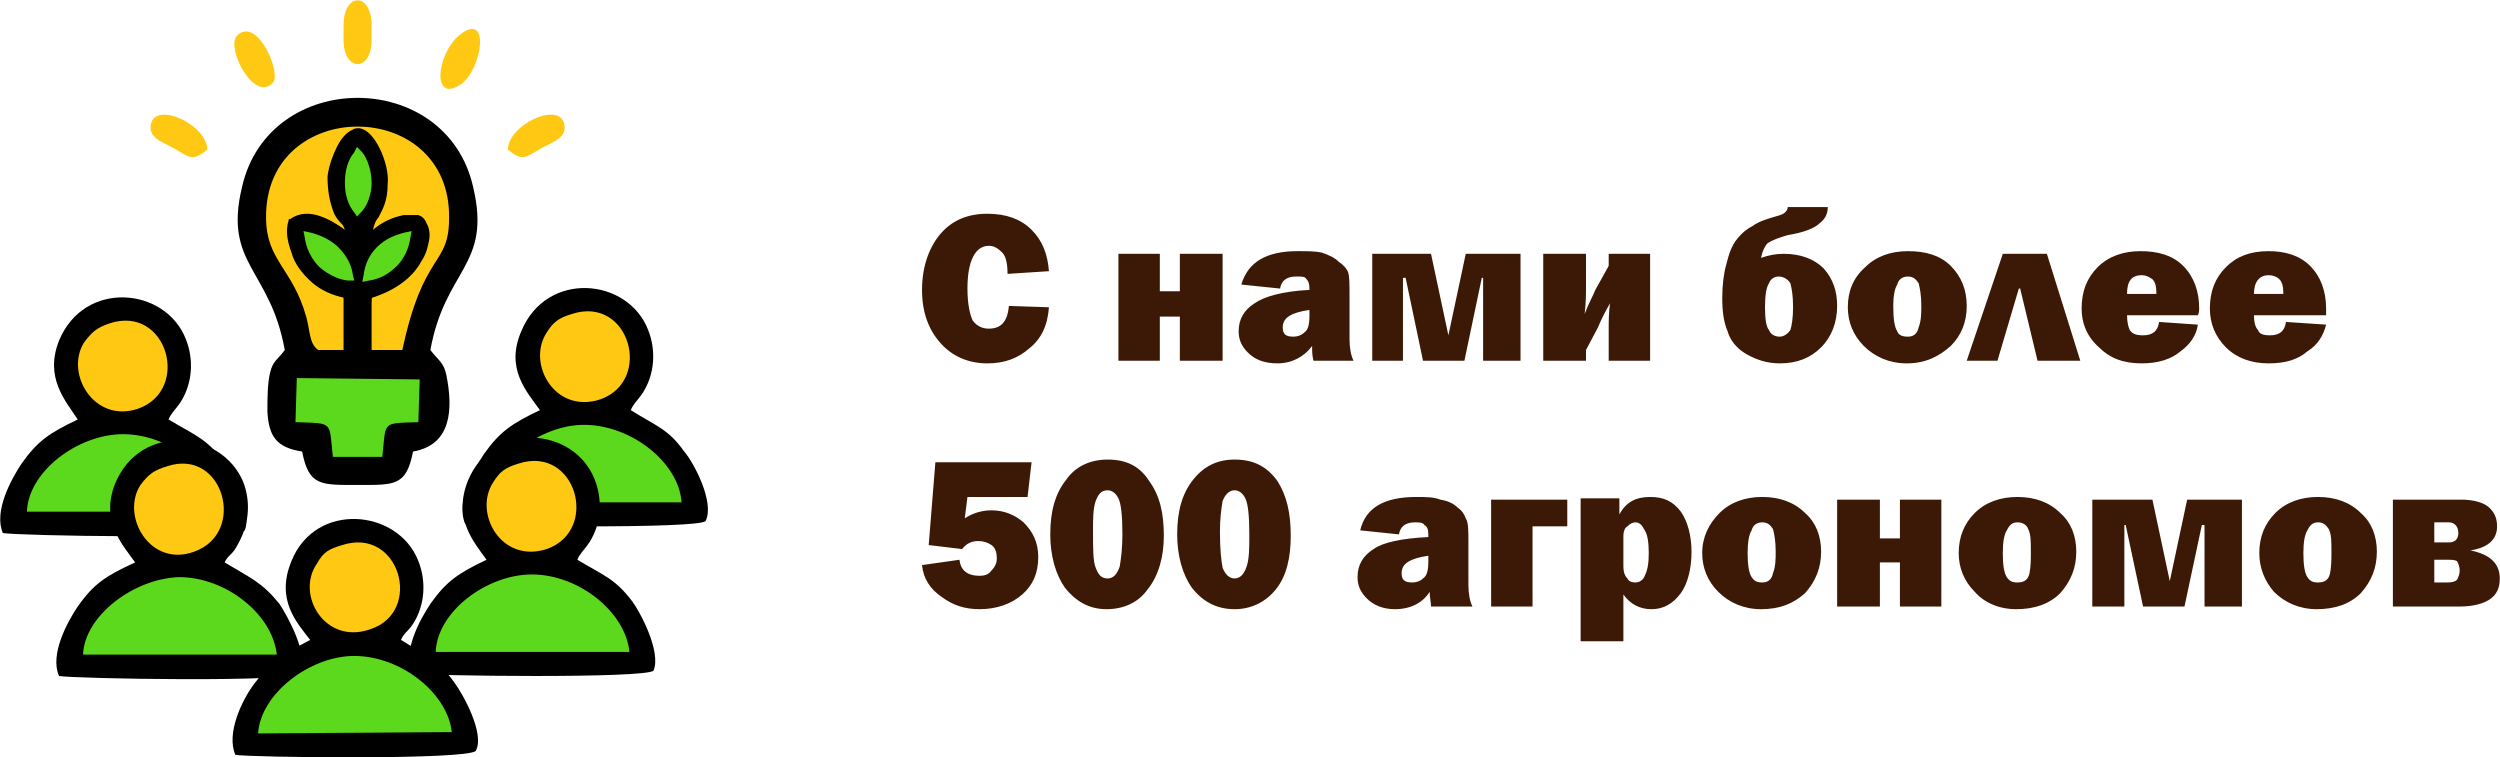 <?xml version="1.0" encoding="UTF-8"?> <svg xmlns="http://www.w3.org/2000/svg" xmlns:xlink="http://www.w3.org/1999/xlink" xml:space="preserve" width="56.909mm" height="17.243mm" version="1.1" style="shape-rendering:geometricPrecision; text-rendering:geometricPrecision; image-rendering:optimizeQuality; fill-rule:evenodd; clip-rule:evenodd" viewBox="0 0 1871 567"> <defs> <style type="text/css"> .fil1 {fill:black} .fil4 {fill:#3C1906} .fil3 {fill:#5CD91D} .fil2 {fill:#FFC913} .fil5 {fill:black;fill-rule:nonzero} .fil0 {fill:#3C1906;fill-rule:nonzero} .fil6 {fill:#5CD91D;fill-rule:nonzero} </style> </defs> <g id="Слой_x0020_1">  <path class="fil0" d="M755 229l30 1c-1,14 -6,24 -15,31 -8,7 -18,11 -31,11 -14,0 -26,-5 -35,-15 -9,-10 -14,-23 -14,-40 0,-17 5,-31 13,-41 9,-11 21,-16 36,-16 14,0 25,4 33,12 8,8 12,18 13,31l-31 2c0,-7 -1,-13 -4,-16 -3,-3 -6,-5 -10,-5 -10,0 -16,11 -16,32 0,12 2,20 4,24 3,4 7,6 12,6 9,0 14,-5 15,-17zm82 41l0 -80 31 0 0 28 15 0 0 -28 32 0 0 80 -32 0 0 -33 -15 0 0 33 -31 0zm176 0l-30 0c-1,-4 -1,-7 -1,-11 -6,8 -15,13 -26,13 -10,0 -17,-3 -22,-8 -5,-5 -7,-10 -7,-16 0,-9 4,-16 12,-21 7,-5 21,-9 41,-10l0 -1c0,-4 -1,-6 -3,-8 -1,-1 -3,-1 -7,-1 -7,0 -11,3 -12,9l-29 -3c5,-17 19,-25 42,-25 7,0 13,0 18,1 6,2 10,4 13,7 3,2 6,5 7,8 1,3 1,9 1,18l0 32c0,6 1,12 3,16zm-33 -38c-14,2 -20,6 -20,13 0,5 2,7 8,7 3,0 6,-1 8,-3 3,-2 4,-6 4,-13l0 -4zm47 38l0 -80 44 0 13 61 13 -61 41 0 0 80 -28 0 0 -62 -1 0 -13 62 -31 0 -13 -62 -2 0 0 62 -23 0zm160 -8l0 8 -32 0 0 -80 32 0 0 25c0,5 0,11 -1,20 3,-8 6,-13 8,-18l10 -18 0 -9 31 0 0 80 -31 0 0 -24c0,-5 0,-12 1,-19 -4,7 -7,13 -9,18l-9 17zm151 -107l30 0c0,5 -2,9 -6,12 -4,4 -12,7 -24,9 -7,2 -12,4 -15,6 -2,2 -4,6 -5,11 6,-2 11,-3 17,-3 13,0 23,4 30,11 7,8 10,17 10,28 0,12 -4,23 -12,31 -8,8 -18,12 -31,12 -10,0 -18,-3 -25,-7 -7,-4 -12,-10 -14,-17 -3,-7 -4,-15 -4,-25 0,-9 1,-18 3,-25 2,-8 4,-14 8,-19 4,-5 8,-8 12,-10 4,-3 10,-5 17,-7 4,-1 6,-2 7,-3 1,-1 2,-2 2,-4zm-7 52c-3,0 -6,2 -7,5 -2,3 -3,9 -3,18 0,9 1,15 3,17 1,3 4,5 8,5 3,0 6,-2 8,-5 1,-3 2,-9 2,-17 0,-9 -1,-14 -2,-18 -2,-3 -5,-5 -9,-5zm96 65c-13,0 -24,-5 -32,-13 -8,-8 -12,-18 -12,-29 0,-12 4,-22 13,-30 8,-8 19,-12 32,-12 13,0 24,3 32,11 8,8 12,18 12,30 0,12 -4,22 -12,30 -9,8 -19,13 -33,13zm1 -20c4,0 7,-2 8,-7 2,-5 2,-11 2,-16 0,-8 -1,-13 -2,-17 -2,-3 -4,-5 -8,-5 -4,0 -7,2 -8,6 -2,3 -3,9 -3,16 0,10 1,16 3,19 1,3 4,4 8,4zm44 18l27 -80 33 0 25 80 -32 0 -13 -54 -1 0 -16 54 -23 0zm144 -29l29 2c-1,8 -6,15 -13,20 -7,6 -17,9 -29,9 -14,0 -24,-4 -32,-12 -9,-8 -13,-18 -13,-29 0,-13 4,-23 12,-31 8,-8 19,-12 32,-12 13,0 24,3 32,11 8,8 12,19 12,32 0,1 0,3 -1,5l-53 0c0,5 1,9 2,11 2,3 5,4 10,4 7,0 11,-3 12,-10zm-2 -21c0,-6 -1,-9 -3,-11 -3,-2 -5,-3 -8,-3 -8,0 -11,5 -11,14l22 0zm97 21l30 2c-2,8 -6,15 -14,20 -7,6 -16,9 -29,9 -13,0 -24,-4 -32,-12 -8,-8 -12,-18 -12,-29 0,-13 4,-23 12,-31 8,-8 18,-12 32,-12 12,0 23,3 31,11 8,8 12,19 12,32 0,1 0,3 0,5l-54 0c0,5 1,9 3,11 1,3 4,4 9,4 7,0 11,-3 12,-10zm-2 -21c0,-6 -1,-9 -3,-11 -2,-2 -5,-3 -8,-3 -7,0 -11,5 -11,14l22 0zm-940 152l-45 0 -2 16c6,-4 13,-6 20,-6 9,0 17,3 24,9 7,7 11,15 11,26 0,12 -4,21 -12,28 -8,7 -19,11 -32,11 -11,0 -20,-3 -28,-9 -9,-6 -14,-14 -15,-24l28 -4c1,8 6,12 15,12 4,0 7,-1 9,-4 3,-3 4,-6 4,-9 0,-4 -1,-8 -4,-10 -3,-2 -6,-3 -10,-3 -5,0 -9,2 -12,6l-25 -3 5 -62 72 0 -3 26zm59 84c-13,0 -23,-6 -31,-16 -7,-10 -11,-24 -11,-40 0,-18 4,-31 12,-41 7,-10 18,-15 31,-15 14,0 24,5 31,16 8,11 11,24 11,41 0,16 -4,30 -12,40 -7,10 -18,15 -31,15zm1 -23c4,0 7,-3 9,-9 1,-6 2,-14 2,-24 0,-14 -1,-23 -3,-27 -2,-4 -5,-6 -8,-6 -5,0 -7,3 -9,8 -2,6 -2,13 -2,23 0,13 0,22 2,27 2,5 4,8 9,8zm95 23c-14,0 -24,-6 -32,-16 -7,-10 -11,-24 -11,-40 0,-18 4,-31 12,-41 8,-10 18,-15 31,-15 14,0 24,5 32,16 7,11 10,24 10,41 0,16 -3,30 -11,40 -8,10 -19,15 -31,15zm0 -23c4,0 7,-3 9,-9 2,-6 2,-14 2,-24 0,-14 -1,-23 -3,-27 -2,-4 -5,-6 -8,-6 -4,0 -7,3 -9,8 -1,6 -2,13 -2,23 0,13 1,22 2,27 2,5 5,8 9,8zm178 21l-31 0c0,-3 -1,-7 -1,-11 -5,8 -14,13 -26,13 -9,0 -16,-3 -21,-8 -5,-5 -7,-10 -7,-16 0,-9 4,-16 12,-21 7,-5 21,-8 41,-9l0 -2c0,-4 -1,-6 -3,-7 -1,-2 -4,-2 -7,-2 -7,0 -11,3 -12,9l-29 -3c4,-17 18,-25 42,-25 7,0 13,0 18,2 6,1 10,3 13,6 3,2 5,5 6,8 2,3 2,9 2,18l0 32c0,6 1,12 3,16zm-33 -38c-14,2 -20,6 -20,13 0,5 2,7 8,7 3,0 6,-1 8,-3 3,-2 4,-6 4,-13l0 -4zm47 38l0 -80 57 0 0 20 -26 0 0 60 -31 0zm99 26l-32 0 0 -107 29 0 0 12c5,-9 12,-13 23,-13 10,0 17,3 23,11 5,7 8,18 8,30 0,13 -3,24 -8,31 -6,8 -13,12 -22,12 -9,0 -16,-4 -21,-11l0 35zm0 -56c0,4 1,7 3,9 1,2 3,3 6,3 3,0 6,-2 7,-5 2,-4 3,-9 3,-17 0,-8 -1,-14 -3,-17 -2,-4 -4,-6 -7,-6 -2,0 -4,1 -6,3 -2,1 -3,4 -3,7l0 23zm103 32c-13,0 -24,-5 -32,-13 -8,-8 -12,-18 -12,-29 0,-12 5,-22 13,-30 8,-8 19,-12 32,-12 13,0 24,4 32,12 8,7 12,17 12,29 0,12 -4,22 -12,31 -9,8 -19,12 -33,12zm1 -20c4,0 7,-2 8,-7 2,-5 2,-11 2,-16 0,-8 -1,-13 -2,-17 -2,-3 -4,-5 -8,-5 -4,0 -7,2 -8,6 -2,3 -3,9 -3,17 0,9 1,15 3,18 2,3 4,4 8,4zm56 18l0 -80 32 0 0 29 15 0 0 -29 31 0 0 80 -31 0 0 -33 -15 0 0 33 -32 0zm134 2c-13,0 -24,-5 -31,-13 -8,-8 -12,-18 -12,-29 0,-12 4,-22 12,-30 8,-8 19,-12 32,-12 13,0 24,4 32,12 8,7 12,17 12,29 0,12 -4,22 -12,31 -8,8 -19,12 -33,12zm1 -20c5,0 8,-2 9,-7 1,-5 1,-11 1,-16 0,-8 0,-13 -2,-17 -1,-3 -4,-5 -8,-5 -4,0 -6,2 -8,6 -2,3 -3,9 -3,17 0,9 1,15 3,18 2,3 4,4 8,4zm56 18l0 -80 45 0 13 61 13 -61 41 0 0 80 -28 0 0 -61 -2 0 -13 61 -31 0 -13 -61 -1 0 0 61 -24 0zm168 2c-13,0 -24,-5 -32,-13 -7,-8 -11,-18 -11,-29 0,-12 4,-22 12,-30 8,-8 19,-12 32,-12 13,0 24,4 32,12 8,7 12,17 12,29 0,12 -4,22 -12,31 -8,8 -19,12 -33,12zm1 -20c5,0 8,-2 9,-7 1,-5 1,-11 1,-16 0,-8 0,-13 -2,-17 -2,-3 -4,-5 -8,-5 -4,0 -6,2 -8,6 -2,3 -3,9 -3,17 0,9 1,15 3,18 2,3 4,4 8,4zm56 18l0 -80 51 0c9,0 16,2 20,5 5,4 7,9 7,15 0,10 -7,16 -20,18 15,3 22,10 22,21 0,7 -2,12 -8,16 -5,3 -12,5 -22,5l-50 0zm31 -48l11 0c4,0 7,-2 7,-7 0,-5 -3,-8 -7,-8l-11 0 0 15zm0 30l10 0c4,0 6,-1 7,-2 1,-2 2,-4 2,-7 0,-3 -1,-5 -2,-7 -2,-1 -4,-1 -7,-1l-10 0 0 17z"></path> <g id="_1385741190544"> <path class="fil1" d="M126 314c2,-5 5,-7 9,-13 9,-14 10,-32 4,-47 -15,-39 -76,-45 -95,1 -11,28 5,45 14,59 -21,10 -30,16 -42,33 -8,12 -21,36 -14,52 11,2 175,5 181,-2 6,-14 -10,-43 -16,-52 -13,-17 -21,-19 -41,-31z"></path> <path class="fil2" d="M82 242c43,-14 61,50 21,64 -33,11 -55,-27 -40,-50 6,-8 10,-11 19,-14z"></path> <path class="fil3" d="M165 383l-145 0c1,-30 38,-58 72,-58 35,0 70,28 73,58z"></path> <path class="fil1" d="M472 307c2,-5 5,-7 9,-13 9,-14 10,-32 4,-47 -15,-39 -76,-45 -95,1 -12,28 4,45 14,59 -21,10 -30,16 -42,33 -8,12 -21,36 -14,52 11,2 175,4 180,-2 7,-14 -9,-44 -16,-52 -12,-17 -21,-19 -40,-31z"></path> <path class="fil2" d="M428 235c43,-14 61,50 21,64 -34,11 -55,-27 -40,-50 5,-8 9,-11 19,-14z"></path> <path class="fil3" d="M510 376l-145 0c2,-30 39,-58 72,-58 35,0 71,28 73,58z"></path> <path class="fil1" d="M213 262c-5,7 -9,8 -11,17 -2,8 -2,20 -2,29 1,19 7,27 26,30 5,26 14,25 42,25 27,0 36,1 41,-25 29,-5 30,-32 25,-57 -2,-10 -6,-11 -12,-19 11,-61 46,-63 32,-122 -20,-89 -153,-89 -173,0 -14,58 21,61 32,122z"></path> <path class="fil2" d="M238 262l19 0 0 -80 21 0 0 80 23 0c16,-75 35,-62 35,-99 1,-91 -138,-91 -137,0 0,32 20,38 30,74 3,10 2,20 9,25z"></path> <path class="fil3" d="M221 316c29,1 25,-1 28,26l37 0c3,-27 -1,-25 27,-26l1 -32 -92 -1 -1 33z"></path> <path class="fil2" d="M344 26c-18,15 -21,52 1,37 16,-12 22,-55 -1,-37z"></path> <path class="fil2" d="M257 19l0 11c0,24 21,24 21,0l0 -11c0,-25 -21,-25 -21,0z"></path> <path class="fil2" d="M380 112c11,9 13,6 25,-1 9,-5 20,-8 17,-19 -5,-16 -42,2 -42,20z"></path> <path class="fil2" d="M155 112c0,-18 -37,-36 -42,-20 -3,11 8,14 17,19 12,7 14,10 25,1z"></path> <path class="fil2" d="M177 27c-8,9 13,50 27,35 7,-7 -12,-51 -27,-35z"></path> <path class="fil1" d="M168 421c2,-5 6,-6 9,-12 9,-15 11,-32 5,-48 -16,-39 -77,-45 -96,1 -11,28 5,45 15,59 -22,10 -31,16 -43,33 -8,12 -21,36 -14,52 11,2 175,5 181,-2 6,-14 -10,-43 -16,-52 -13,-16 -21,-19 -41,-31z"></path> <path class="fil2" d="M125 349c42,-14 60,50 20,64 -33,12 -55,-27 -40,-50 6,-8 10,-11 20,-14z"></path> <path class="fil3" d="M207 490l-145 0c1,-29 38,-57 72,-58 35,0 70,28 73,58z"></path> <path class="fil1" d="M432 419c2,-5 5,-7 9,-13 9,-14 10,-32 4,-47 -15,-39 -76,-45 -95,1 -11,28 4,45 14,59 -21,10 -30,16 -42,33 -8,12 -21,36 -14,52 11,2 175,4 181,-2 6,-14 -10,-44 -16,-52 -13,-17 -21,-19 -41,-31z"></path> <path class="fil2" d="M388 347c43,-14 61,50 21,64 -34,11 -55,-27 -40,-50 5,-8 9,-11 19,-14z"></path> <path class="fil3" d="M471 488l-145 0c1,-30 38,-58 72,-58 35,0 70,28 73,58z"></path> <path class="fil4" d="M263 176c-6,-4 -25,-21 -38,-12 -4,5 1,43 38,48 1,10 -1,13 3,19l7 0 2 -18c42,-11 45,-48 34,-50 0,-1 -1,-1 -1,-1 -2,0 -5,0 -7,1 -12,2 -19,8 -26,13 -1,-17 11,-18 11,-38 1,-13 -8,-34 -16,-35 -10,-1 -26,28 -14,53 5,10 8,5 7,20zm13 25c13,-3 24,-14 26,-27 -14,3 -24,13 -26,27zm-14 -1c-2,-13 -13,-23 -26,-26 2,13 13,25 26,26zm7 -45c8,-9 7,-28 0,-37 -7,10 -8,27 0,37z"></path> <path class="fil5" d="M217 164c14,-10 31,1 41,8 -1,-2 -1,-3 -2,-4 -2,-2 -4,-4 -6,-8 -4,-10 -5,-19 -5,-28 1,-8 4,-16 7,-22 3,-6 7,-11 12,-13 1,-1 3,-1 5,-1 6,1 11,7 15,15 4,8 7,19 6,27 0,13 -4,19 -7,25 -2,2 -3,5 -4,9 6,-5 13,-9 23,-11 1,0 3,0 5,0 1,0 3,0 4,0l0 0c1,0 1,0 1,0l1 0c3,1 5,3 6,6 2,3 3,8 2,13 -1,5 -2,10 -6,16 -6,11 -18,21 -37,27l-2 20 -13 1 -2 -2c-4,-6 -4,-9 -3,-15 0,-1 0,-2 0,-4 -10,-2 -18,-6 -24,-11 -8,-7 -14,-15 -16,-23 -3,-8 -4,-15 -3,-20 0,-2 1,-3 1,-5l1 0 0 0z"></path> <path class="fil5" d="M261 179c-1,-1 -2,-2 -4,-3 -7,-6 -20,-15 -30,-9 0,0 0,0 0,0 0,4 0,9 2,15 3,6 7,13 13,18 5,4 12,8 21,9l3 1 0 2c0,3 0,6 0,8 0,3 0,5 2,7l2 0 2 -17 2 0c17,-5 27,-14 32,-23 3,-4 4,-8 5,-12 0,-3 0,-6 -1,-8 0,-1 -1,-1 -2,-1 0,0 0,0 -1,0 0,-1 -1,-1 -2,-1 -1,1 -3,1 -4,1 -9,1 -15,6 -20,10 -2,1 -3,2 -4,3l-6 3 0 -6c0,-9 3,-14 6,-19 3,-5 6,-9 6,-19 0,-6 -2,-15 -5,-22 -3,-5 -6,-9 -8,-10 -1,0 -1,1 -2,1 -3,1 -5,4 -8,9 -2,5 -4,11 -5,17 0,7 1,15 4,22 2,3 3,4 4,6 3,3 4,4 3,15l0 6 -5 -3z"></path> <path class="fil6" d="M278 137c0,8 -3,17 -8,22l-3 3 -2 -3c-5,-6 -7,-14 -7,-22 0,-9 2,-17 7,-23l2 -4 4 4c4,5 7,14 7,23z"></path> <path class="fil6" d="M268 150c2,-4 2,-8 2,-13 0,-5 0,-10 -2,-13 -2,3 -3,8 -3,13 0,4 1,9 3,13z"></path> <path class="fil6" d="M253 185c6,6 10,13 11,21l1 4 -5 0c-8,-1 -15,-5 -21,-10 -6,-6 -10,-14 -11,-22l-1 -5 5 1c8,2 16,6 21,11z"></path> <path class="fil6" d="M255 201c-1,-4 -4,-8 -7,-11 -3,-3 -7,-5 -11,-7 1,4 4,8 7,12 3,3 7,5 11,6z"></path> <path class="fil6" d="M297 199c-6,6 -13,10 -21,11l-5 1 1 -5c1,-8 4,-15 10,-21 6,-6 13,-9 21,-11l5 -1 -1 5c-1,8 -5,16 -10,21z"></path> <path class="fil6" d="M280 201c4,-1 8,-4 12,-7 3,-3 5,-7 7,-11 -5,2 -9,4 -12,7 -3,3 -5,7 -7,11z"></path> <path class="fil1" d="M300 479c2,-5 5,-6 9,-12 9,-14 10,-32 4,-47 -15,-39 -77,-45 -95,0 -12,29 4,46 14,59 -21,11 -30,17 -42,33 -9,12 -21,37 -14,53 10,2 175,4 180,-3 7,-13 -10,-43 -16,-51 -12,-17 -21,-20 -40,-32z"></path> <path class="fil2" d="M256 408c43,-14 61,50 21,63 -34,12 -56,-26 -40,-49 5,-9 9,-11 19,-14z"></path> <path class="fil3" d="M338 548l-145 1c2,-30 39,-58 72,-58 35,0 70,28 73,57z"></path> </g> </g> </svg> 